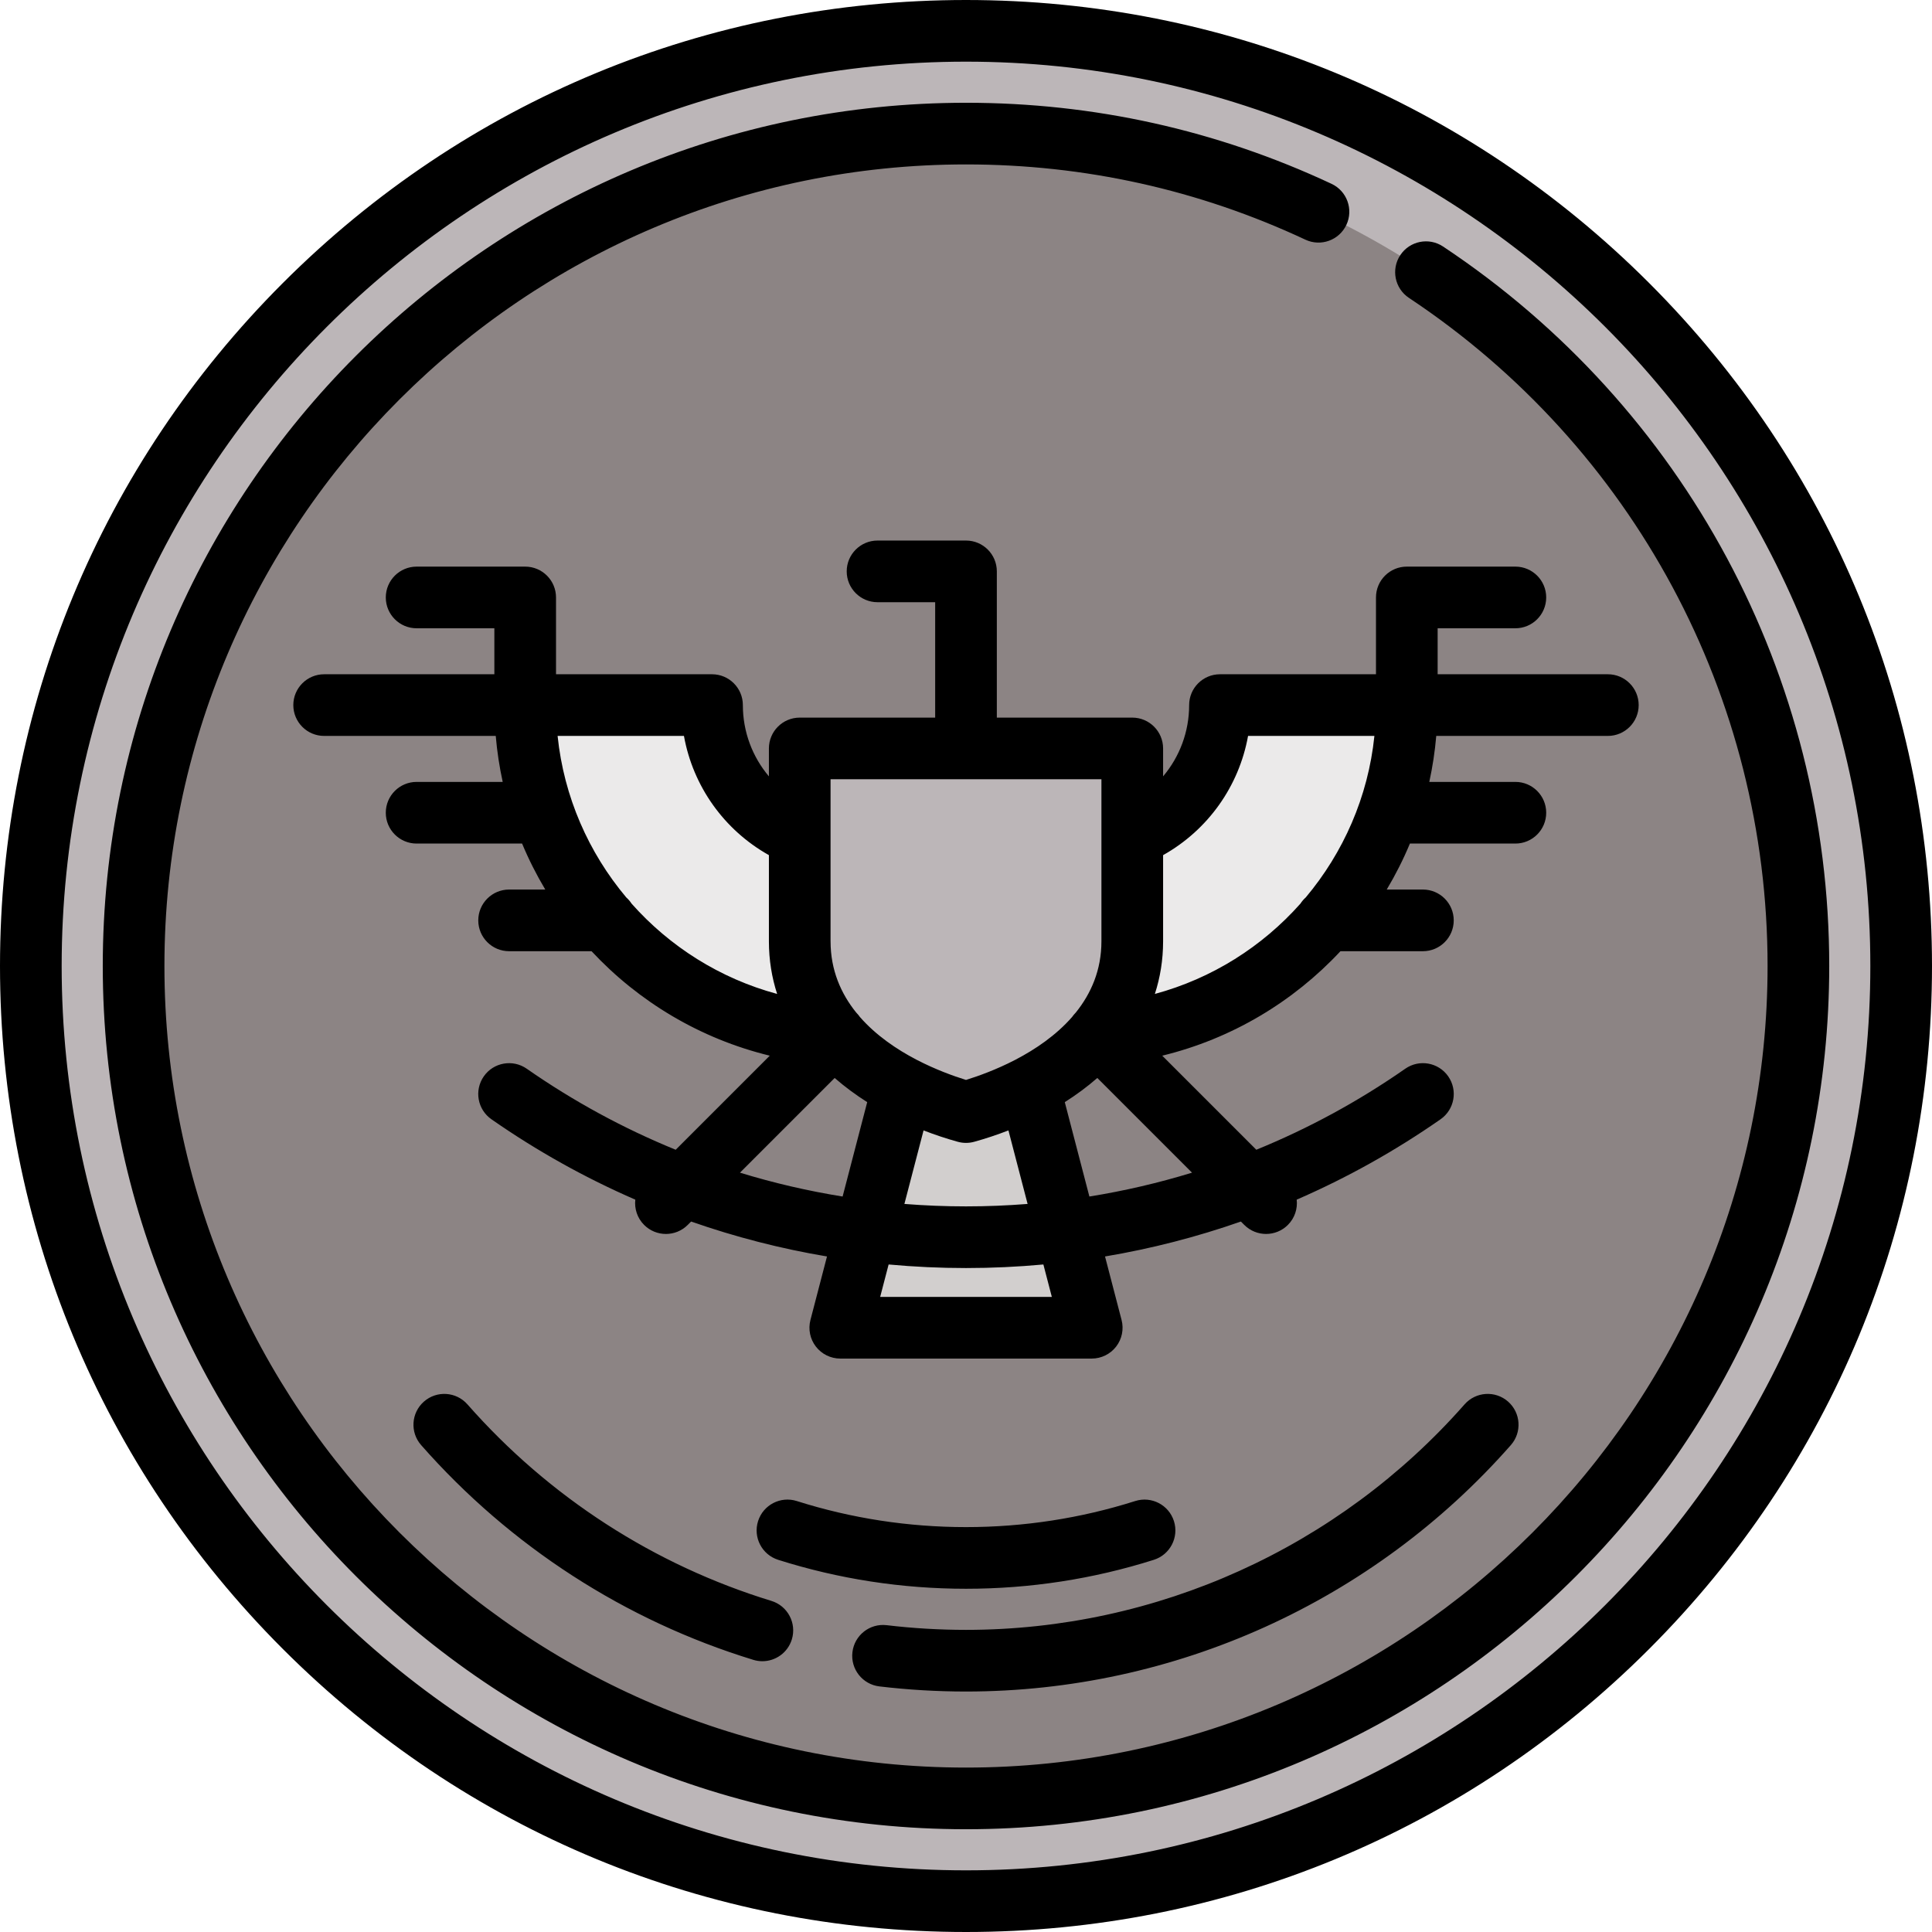 <?xml version="1.0" encoding="iso-8859-1"?>
<!-- Uploaded to: SVG Repo, www.svgrepo.com, Generator: SVG Repo Mixer Tools -->
<!DOCTYPE svg PUBLIC "-//W3C//DTD SVG 1.1//EN" "http://www.w3.org/Graphics/SVG/1.1/DTD/svg11.dtd">
<svg xmlns="http://www.w3.org/2000/svg" xmlns:xlink="http://www.w3.org/1999/xlink" version="1.1" id="Layer_1"  width="512" height="512" viewBox="0 0 470 470" xml:space="preserve">
<g>
	<g>
		<circle style="fill:#BCB6B8;" cx="235" cy="235" r="227.5"/>
		<circle style="fill:#8C8484;" cx="235" cy="235" r="202.5"/>
		<polygon style="fill:#D2CFCE;" points="250.346,263.526 219.654,263.527 204.414,322 265.586,322   "/>
		<path style="fill:#EBEAEA;" d="M265.437,228.848l35.541-57.319h41.26l-0.354,13.716c-0.354,3.487-0.977,6.9-1.845,10.229    l-5.189,13.716c-1.812,3.578-3.944,6.99-6.336,10.229l-13.083,13.716c-13.032,10.652-29.883,17.479-48.449,18.53H235v-22.816    H265.437z"/>
		<path style="fill:#EBEAEA;" d="M205.692,228.848l-35.553-57.319h-41.248l0.354,13.716c0.353,3.487,0.977,6.9,1.845,10.229    l5.19,13.716c1.812,3.578,3.944,6.99,6.336,10.229l13.083,13.716c13.032,10.652,29.883,17.479,48.449,18.53h31.98v-22.816H205.692    z"/>
		<path style="fill:#BCB6B8;" d="M194.552,182.073v46.922c0,22.941,21.399,36.253,40.448,41.539    c19.049-5.286,40.448-18.598,40.448-41.539v-46.922H194.552z"/>
	</g>
	<path d="M235,386.5c-15.583,0-30.959-2.37-45.701-7.043c-3.948-1.252-6.134-5.467-4.883-9.416c1.252-3.948,5.465-6.135,9.416-4.883   c13.273,4.208,27.125,6.342,41.168,6.342c14.044,0,27.895-2.134,41.168-6.342c3.947-1.251,8.164,0.935,9.416,4.883   c1.252,3.949-0.935,8.164-4.883,9.416C265.959,384.13,250.583,386.5,235,386.5z M113.714,341.643   c-2.736-3.11-7.476-3.412-10.585-0.676c-3.11,2.736-3.412,7.476-0.676,10.585c21.672,24.628,49.617,42.693,80.813,52.243   c0.731,0.224,1.471,0.331,2.198,0.331c3.21,0,6.181-2.078,7.169-5.307c1.212-3.96-1.015-8.154-4.976-9.367   C159.12,380.716,133.55,364.184,113.714,341.643z M213.933,410.255c6.944,0.826,14.033,1.245,21.067,1.245   c50.71,0,99.021-21.85,132.546-59.948c2.737-3.109,2.435-7.849-0.675-10.585c-3.111-2.736-7.849-2.434-10.585,0.676   C325.607,376.505,281.4,396.5,235,396.5c-6.445,0-12.937-0.383-19.296-1.14c-4.11-0.492-7.844,2.448-8.333,6.562   C206.882,406.035,209.819,409.766,213.933,410.255z M470,235c0,62.771-24.444,121.785-68.83,166.17   C356.784,445.556,297.771,470,235,470c-62.771,0-121.785-24.444-166.17-68.83C24.444,356.785,0,297.771,0,235   S24.444,113.215,68.83,68.83C113.215,24.444,172.229,0,235,0c62.771,0,121.784,24.444,166.17,68.83   C445.556,113.215,470,172.229,470,235z M455,235c0-121.309-98.691-220-220-220S15,113.691,15,235s98.691,220,220,220   S455,356.309,455,235z M334.737,164.028v-18.686c0-4.142,3.357-7.5,7.5-7.5h26.409c4.143,0,7.5,3.358,7.5,7.5s-3.357,7.5-7.5,7.5   h-18.909v11.186h41.406c4.143,0,7.5,3.358,7.5,7.5s-3.357,7.5-7.5,7.5h-41.744c-0.325,3.801-0.896,7.533-1.693,11.186h20.94   c4.143,0,7.5,3.358,7.5,7.5c0,4.143-3.357,7.5-7.5,7.5h-25.655c-1.616,3.875-3.505,7.61-5.64,11.186h8.799   c4.143,0,7.5,3.358,7.5,7.5s-3.357,7.5-7.5,7.5h-20.055c-11.468,12.293-26.435,21.298-43.357,25.416l22.885,22.884   c12.68-5.173,24.828-11.761,36.245-19.718c3.396-2.369,8.072-1.535,10.441,1.864c2.368,3.398,1.533,8.073-1.865,10.441   c-11.081,7.724-22.799,14.251-34.997,19.552c0.248,2.19-0.464,4.468-2.144,6.148c-1.465,1.464-3.385,2.197-5.304,2.197   s-3.839-0.732-5.304-2.197l-0.825-0.825c-10.735,3.761-21.783,6.605-33.053,8.5l4.025,15.447c0.586,2.248,0.097,4.64-1.323,6.478   s-3.612,2.914-5.935,2.914h-61.171c-2.323,0-4.514-1.076-5.935-2.914c-1.42-1.838-1.909-4.229-1.323-6.478l4.026-15.447   c-11.27-1.895-22.319-4.739-33.054-8.5l-0.826,0.826c-1.464,1.464-3.384,2.197-5.303,2.197s-3.839-0.732-5.303-2.197   c-1.68-1.68-2.392-3.958-2.145-6.148c-12.198-5.301-23.915-11.829-34.997-19.552c-3.398-2.368-4.233-7.043-1.864-10.441   c2.369-3.397,7.042-4.233,10.441-1.864c11.417,7.958,23.564,14.545,36.245,19.719l22.885-22.885   c-16.922-4.117-31.889-13.122-43.357-25.416H123.85c-4.142,0-7.5-3.358-7.5-7.5s3.358-7.5,7.5-7.5h8.798   c-2.134-3.576-4.023-7.311-5.64-11.186h-25.656c-4.142,0-7.5-3.357-7.5-7.5c0-4.142,3.358-7.5,7.5-7.5h20.941   c-0.797-3.653-1.369-7.385-1.693-11.186H78.856c-4.142,0-7.5-3.358-7.5-7.5s3.358-7.5,7.5-7.5h41.407v-11.186h-18.91   c-4.142,0-7.5-3.358-7.5-7.5s3.358-7.5,7.5-7.5h26.41c4.142,0,7.5,3.358,7.5,7.5v18.686h37.953c4.142,0,7.5,3.358,7.5,7.5   c0,6.509,2.329,12.592,6.336,17.338v-6.792c0-4.142,3.358-7.5,7.5-7.5H227.5V146.5h-14.019c-4.142,0-7.5-3.358-7.5-7.5   s3.358-7.5,7.5-7.5H235c4.143,0,7.5,3.358,7.5,7.5v35.574h32.948c4.143,0,7.5,3.358,7.5,7.5v6.792   c4.007-4.747,6.336-10.829,6.336-17.338c0-4.142,3.357-7.5,7.5-7.5H334.737z M202.052,228.995c0,6.997,2.52,12.707,6.239,17.336   c0.011,0.01,0.022,0.019,0.032,0.029c0.051,0.051,0.095,0.107,0.144,0.16c0.092,0.097,0.182,0.195,0.269,0.297   c0.08,0.094,0.155,0.189,0.229,0.286c0.072,0.094,0.142,0.188,0.209,0.284c3.911,4.476,8.928,7.879,13.752,10.393   c0.051,0.024,0.099,0.051,0.148,0.077c4.527,2.344,8.865,3.911,11.925,4.86c3.053-0.948,7.38-2.51,11.896-4.846   c0.063-0.033,0.126-0.067,0.19-0.099c4.82-2.513,9.832-5.913,13.739-10.385v0c0.066-0.095,0.135-0.187,0.205-0.278   c0.076-0.1,0.154-0.198,0.236-0.294c0.084-0.1,0.172-0.195,0.261-0.289c0.051-0.054,0.096-0.112,0.148-0.165   c0.011-0.01,0.022-0.019,0.033-0.03c3.719-4.629,6.238-10.339,6.238-17.336v-39.421h-65.896V228.995z M224.676,274.997   l-4.662,17.886c4.964,0.392,9.961,0.595,14.986,0.595s10.022-0.203,14.986-0.595l-4.662-17.886   c-2.764,1.075-5.553,1.997-8.318,2.764c-0.656,0.182-1.331,0.273-2.006,0.273s-1.35-0.091-2.005-0.273   C230.229,276.994,227.44,276.072,224.676,274.997z M189.055,241.796c-1.283-3.959-2.003-8.22-2.003-12.801v-20.964   c-10.925-6.135-18.463-16.764-20.668-29.003h-30.736c1.528,14.832,7.552,28.397,16.697,39.283c0.499,0.446,0.939,0.955,1.305,1.519   C162.917,230.27,175.144,238.04,189.055,241.796z M204.983,291.081l5.984-22.962c-2.792-1.77-5.452-3.729-7.916-5.88   l-23.037,23.037C188.175,287.779,196.513,289.718,204.983,291.081z M253.824,307.611c-6.227,0.574-12.506,0.867-18.824,0.867   c-6.318,0-12.597-0.293-18.824-0.867l-2.056,7.889h41.761L253.824,307.611z M289.985,285.276l-23.037-23.037   c-2.464,2.151-5.123,4.11-7.915,5.88l5.984,22.961C273.487,289.718,281.825,287.779,289.985,285.276z M316.353,219.829   c0.364-0.563,0.804-1.071,1.303-1.516c9.145-10.886,15.169-24.453,16.697-39.285h-30.736c-2.205,12.24-9.743,22.869-20.668,29.003   v20.964c0,4.581-0.721,8.842-2.003,12.801C294.856,238.04,307.085,230.27,316.353,219.829z M351.051,59.968   c-3.452-2.292-8.104-1.354-10.397,2.097c-2.292,3.45-1.354,8.105,2.097,10.397C397.383,108.756,430,169.518,430,235   c0,107.523-87.477,195-195,195S40,342.523,40,235S127.477,40,235,40c28.84,0,56.62,6.16,82.569,18.307   c3.75,1.757,8.216,0.139,9.973-3.613c1.756-3.751,0.139-8.216-3.613-9.972C295.975,31.636,266.055,25,235,25   C119.206,25,25,119.206,25,235s94.206,210,210,210c115.794,0,210-94.206,210-210C445,164.481,409.879,99.048,351.051,59.968z"/>
</g>















</svg>